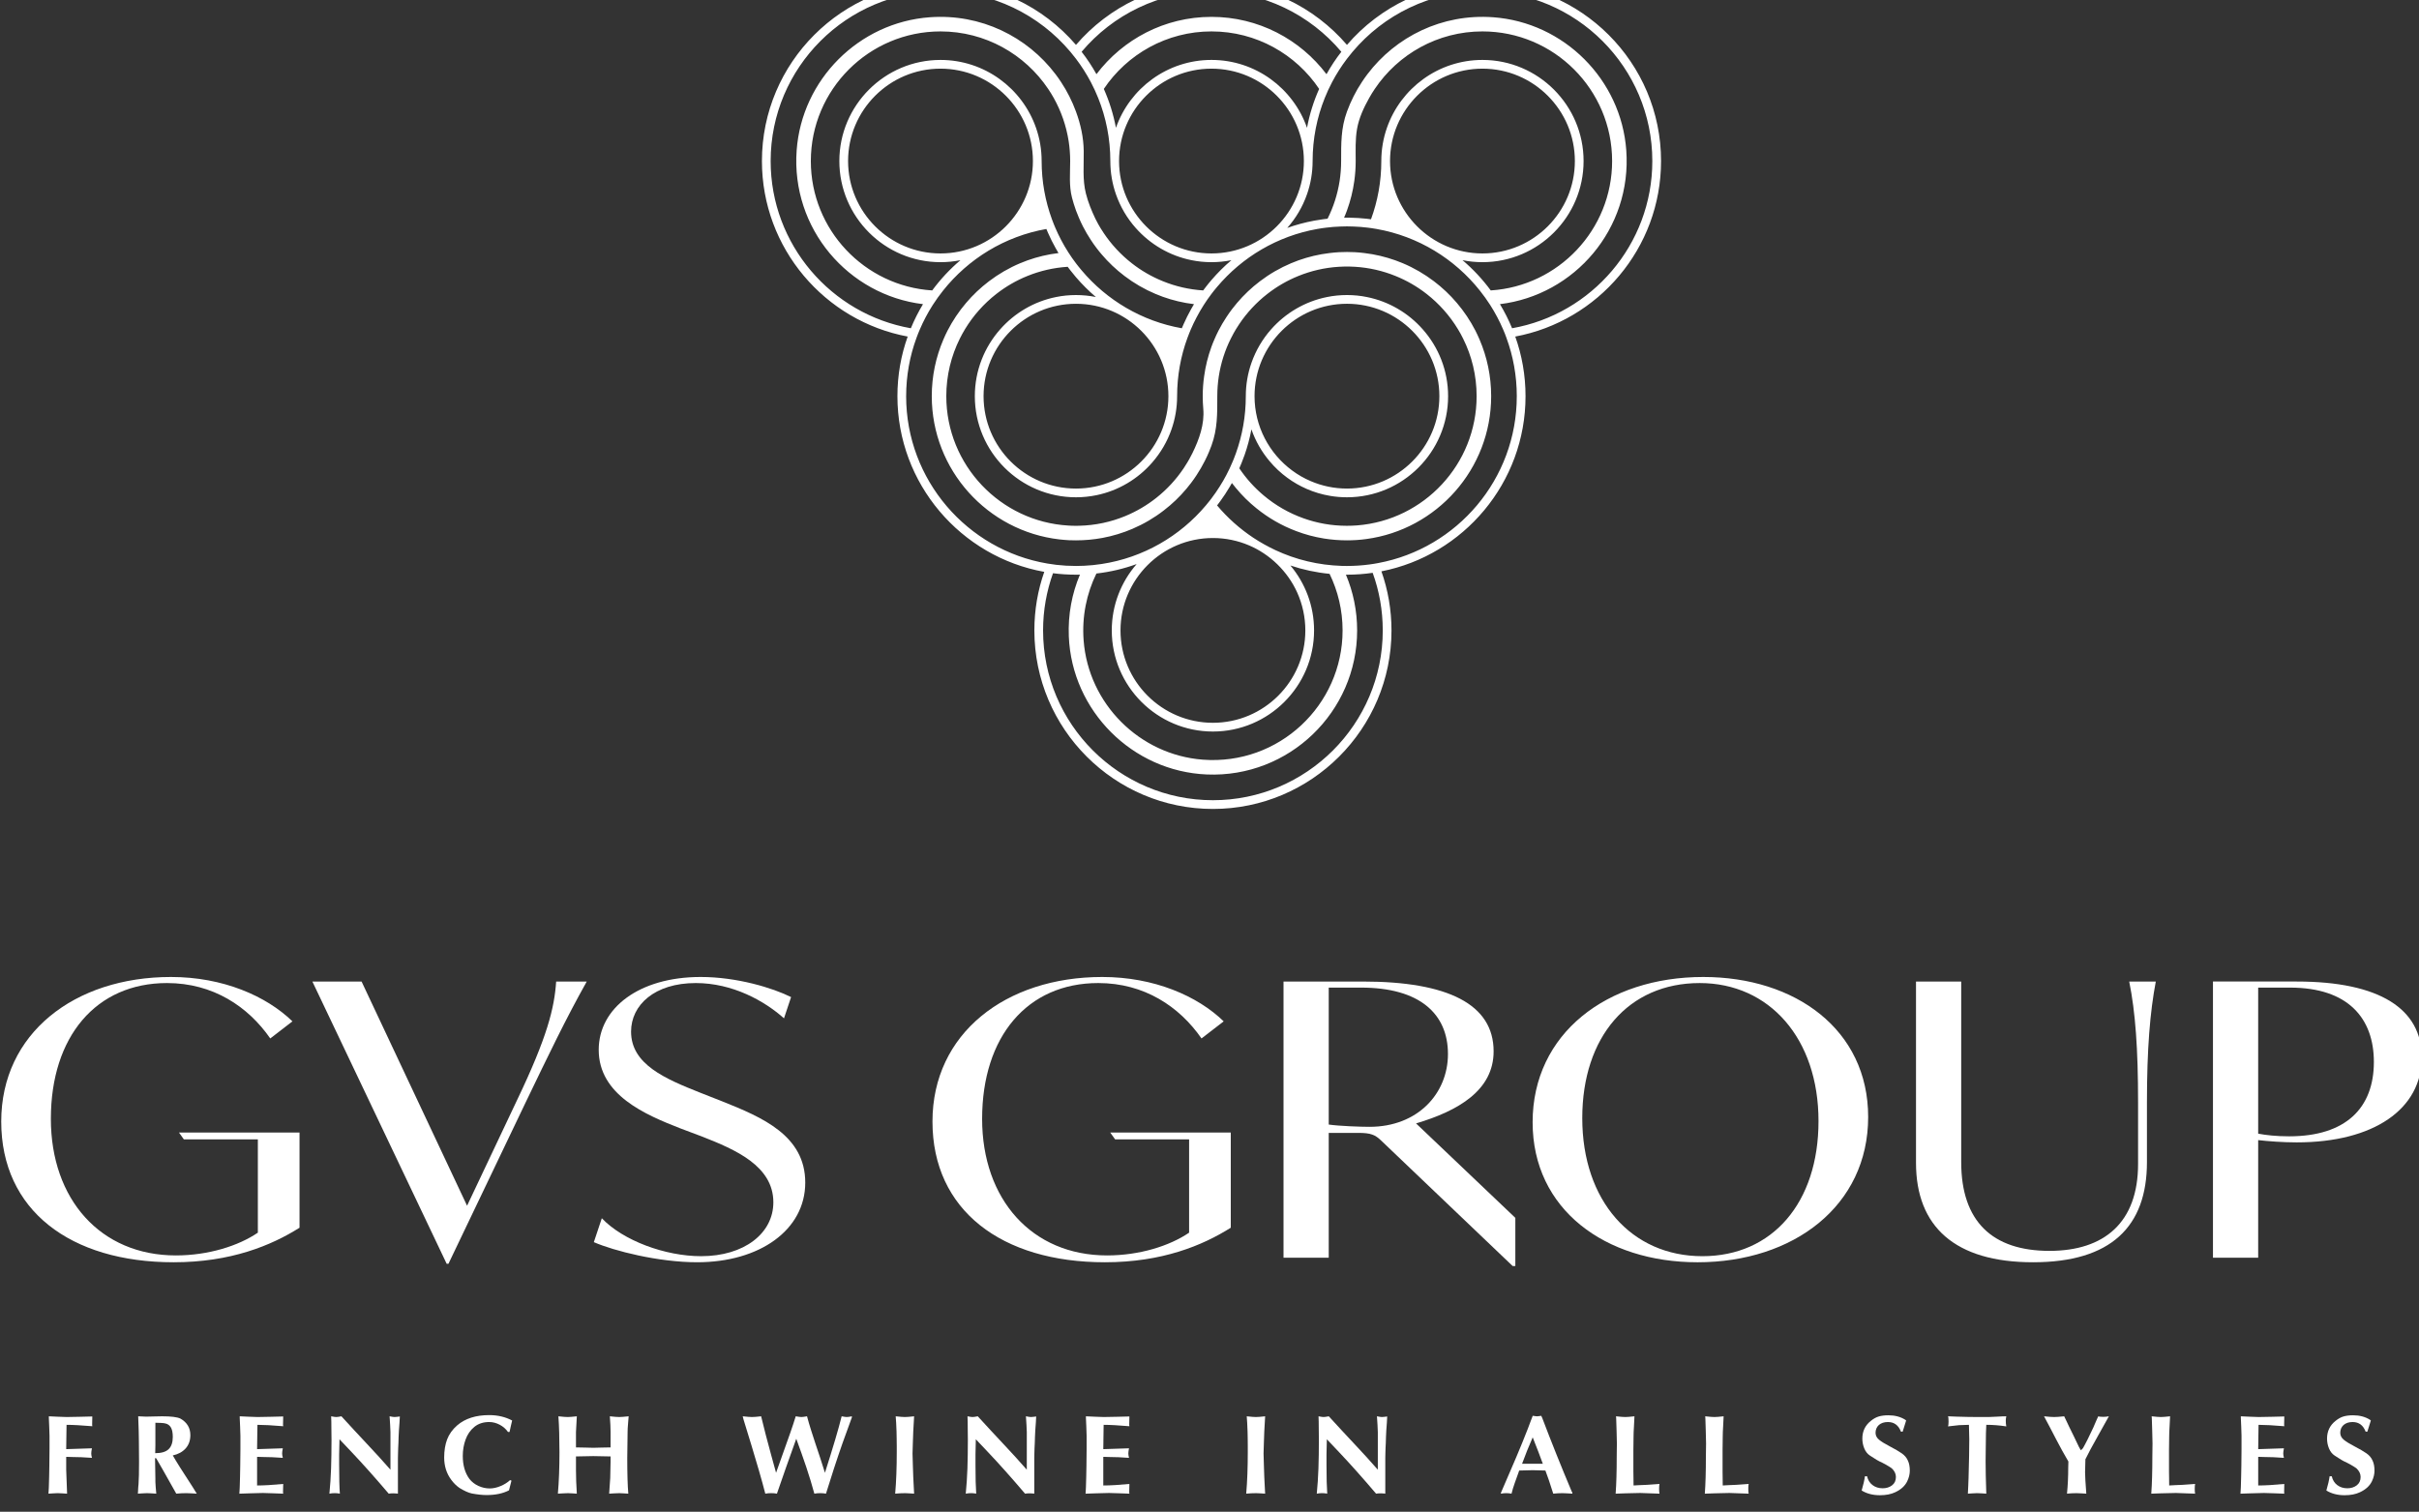 <?xml version="1.0" encoding="UTF-8" standalone="no"?>
<svg
   xmlns:dc="http://purl.org/dc/elements/1.1/"
   xmlns:cc="http://creativecommons.org/ns#"
   xmlns:rdf="http://www.w3.org/1999/02/22-rdf-syntax-ns#"
   xmlns:svg="http://www.w3.org/2000/svg"
   xmlns="http://www.w3.org/2000/svg"
   xmlns:sodipodi="http://sodipodi.sourceforge.net/DTD/sodipodi-0.dtd"
   xmlns:inkscape="http://www.inkscape.org/namespaces/inkscape"
   width="216.756mm"
   height="135.494mm"
   viewBox="0 0 216.756 135.494"
   version="1.1"
   id="svg17797"
   inkscape:version="1.0.1 (0767f8302a, 2020-10-17)"
   sodipodi:docname="logo-GVS-group-baseline-french-wine-in-all-styles.svg">
  <rect x="0" y="0" width="216.756" height="135.494" fill="#333333" stroke="none"/>
  <defs
     id="defs17791">
    <clipPath
       clipPathUnits="userSpaceOnUse"
       id="clipPath3846">
      <path
         d="M 0,7445.598 H 1598.74 V 0 H 0 Z"
         id="path3844" />
    </clipPath>
  </defs>
  <sodipodi:namedview
     id="base"
     pagecolor="#ffffff"
     bordercolor="#666666"
     borderopacity="1.0"
     inkscape:pageopacity="0.0"
     inkscape:pageshadow="2"
     inkscape:zoom="0.33538592"
     inkscape:cx="837.71445"
     inkscape:cy="320.16974"
     inkscape:document-units="mm"
     inkscape:current-layer="layer1"
     inkscape:document-rotation="0"
     showgrid="false"
     fit-margin-top="0"
     fit-margin-left="0"
     fit-margin-right="0"
     fit-margin-bottom="0"
     inkscape:window-width="1920"
     inkscape:window-height="1004"
     inkscape:window-x="1280"
     inkscape:window-y="0"
     inkscape:window-maximized="1" />
  <g
     inkscape:label="Calque 1"
     inkscape:groupmode="layer"
     id="layer1"
     transform="translate(-10.896,-63.455)">
    <g
       id="g3840"
       transform="matrix(0.353,0,0,-0.353,-162.969,2550.646)">
      <g
         id="g3842"
         clip-path="url(#clipPath3846)">
        <g
           id="g3848"
           transform="translate(504.936,6686.267)">
          <path
             d="m 0,0 c 0.515,-0.015 1.246,-0.048 2.186,-0.101 0.942,-0.056 1.724,-0.082 2.35,-0.082 0.97,0 2.119,0.021 3.446,0.063 1.328,0.037 2.344,0.064 3.049,0.076 C 11.003,-0.517 10.99,-1.223 10.99,-2.166 11.018,-2.253 11.031,-2.37 11.031,-2.52 8.23,-2.283 6.051,-2.166 4.493,-2.166 4.463,-2.84 4.447,-3.841 4.447,-5.169 4.447,-5.522 4.443,-6.051 4.427,-6.754 4.414,-7.46 4.405,-7.987 4.405,-8.338 l 6.529,0.214 c -0.116,-0.589 -0.172,-1.032 -0.172,-1.324 0,-0.259 0.056,-0.627 0.172,-1.101 -1.902,0.144 -3.609,0.216 -5.117,0.216 -0.142,0 -0.373,0.007 -0.689,0.023 -0.318,0.014 -0.559,0.02 -0.723,0.02 v -3.309 l 0.226,-6.043 c -0.263,0.015 -0.663,0.041 -1.198,0.076 -0.528,0.037 -0.924,0.055 -1.182,0.055 -0.267,0 -0.656,-0.018 -1.175,-0.055 -0.518,-0.035 -0.908,-0.061 -1.175,-0.076 0.023,0.18 0.04,0.459 0.053,0.83 0.016,0.367 0.031,0.638 0.046,0.808 0.013,0.546 0.038,1.427 0.076,2.641 0.035,1.211 0.051,2.126 0.051,2.735 0,0.467 0.008,1.188 0.021,2.153 0.017,0.971 0.024,1.698 0.024,2.18 v 3.35 c 0,0.497 -0.026,1.255 -0.076,2.273 C 0.043,-1.65 0.013,-0.896 0,-0.399 Z"
             style="fill:#ffffff;fill-opacity:1;fill-rule:nonzero;stroke:none"
             id="path3850" />
        </g>
        <g
           id="g3852"
           transform="translate(533.088,6674.04)">
          <path
             d="m 0,0 c -0.446,0.797 -0.725,1.283 -0.842,1.453 -0.069,0.124 -0.145,0.185 -0.221,0.185 -0.089,0 -0.132,-0.061 -0.132,-0.185 0,-0.553 0.013,-1.397 0.043,-2.532 0.029,-1.134 0.043,-1.981 0.043,-2.542 v -0.788 c 0.028,-0.767 0.104,-1.769 0.226,-3.005 -0.266,0.015 -0.655,0.041 -1.174,0.076 -0.516,0.034 -0.907,0.054 -1.162,0.054 -0.254,0 -0.643,-0.02 -1.177,-0.054 -0.529,-0.035 -0.917,-0.061 -1.163,-0.076 l 0.043,0.528 c 0.006,0.223 0.019,0.459 0.033,0.705 0.015,0.251 0.026,0.44 0.036,0.579 0.013,0.136 0.03,0.338 0.06,0.613 0.089,1.234 0.13,3.119 0.13,5.656 0,0.568 -0.007,1.433 -0.021,2.598 -0.014,1.162 -0.02,2.03 -0.02,2.608 0,1.349 -0.06,3.466 -0.174,6.355 l 1.981,-0.086 c 0.454,0 1.136,0.015 2.047,0.045 0.913,0.026 1.599,0.041 2.058,0.041 2.293,0 3.836,-0.195 4.635,-0.583 C 6.931,10.675 7.768,9.28 7.768,7.454 7.768,6.091 7.37,4.965 6.573,4.077 5.777,3.191 4.688,2.593 3.308,2.294 4.041,0.971 5.734,-1.716 8.385,-5.775 l 1.01,-1.639 c -0.279,0.015 -0.714,0.041 -1.304,0.076 -0.588,0.034 -1.022,0.054 -1.302,0.054 -0.849,0 -1.715,-0.041 -2.598,-0.13 L 0.885,-1.542 Z M -1.109,7.197 V 4.944 c 0,-0.911 -0.014,-1.605 -0.043,-2.078 1.558,0 2.694,0.336 3.4,1.013 0.707,0.674 1.06,1.705 1.06,3.093 0,0.558 -0.041,1.044 -0.129,1.453 -0.122,0.559 -0.319,0.992 -0.588,1.297 -0.267,0.305 -0.587,0.515 -0.96,0.634 -0.366,0.111 -0.799,0.178 -1.294,0.19 -0.497,0.013 -0.981,0.03 -1.446,0.044 z"
             style="fill:#ffffff;fill-opacity:1;fill-rule:nonzero;stroke:none"
             id="path3854" />
        </g>
        <g
           id="g3856"
           transform="translate(553.387,6686.267)">
          <path
             d="m 0,0 c 0.519,-0.015 1.248,-0.048 2.189,-0.101 0.94,-0.056 1.723,-0.082 2.349,-0.082 0.97,0 2.116,0.021 3.446,0.063 1.329,0.037 2.346,0.064 3.053,0.076 -0.031,-0.473 -0.047,-1.179 -0.047,-2.122 0.029,-0.087 0.047,-0.204 0.047,-0.355 -2.803,0.238 -4.983,0.355 -6.54,0.355 C 4.465,-2.84 4.45,-3.841 4.45,-5.169 4.45,-5.522 4.445,-6.051 4.43,-6.754 4.417,-7.46 4.407,-7.987 4.407,-8.338 l 6.53,0.214 c -0.115,-0.589 -0.172,-1.032 -0.172,-1.324 0,-0.259 0.057,-0.627 0.172,-1.101 -1.903,0.144 -3.608,0.216 -5.117,0.216 -0.144,0 -0.373,0.007 -0.69,0.023 -0.317,0.014 -0.561,0.02 -0.723,0.02 v -3.662 -3.609 c 1.77,0 3.978,0.129 6.63,0.387 -0.031,-0.466 -0.047,-1.169 -0.047,-2.113 0.029,-0.092 0.047,-0.211 0.047,-0.355 -0.577,0.015 -1.439,0.046 -2.589,0.098 -1.15,0.047 -2.012,0.077 -2.587,0.077 -0.381,0 -0.949,-0.016 -1.711,-0.044 -0.763,-0.03 -1.324,-0.045 -1.681,-0.045 -0.533,0 -1.386,-0.029 -2.565,-0.086 0.02,0.18 0.04,0.459 0.053,0.83 0.015,0.367 0.03,0.638 0.043,0.808 0.017,0.546 0.04,1.427 0.076,2.641 0.036,1.211 0.053,2.126 0.053,2.735 0,0.467 0.006,1.188 0.023,2.153 0.015,0.971 0.023,1.698 0.023,2.179 v 3.351 c 0,0.497 -0.026,1.255 -0.076,2.273 C 0.046,-1.65 0.017,-0.896 0,-0.399 Z"
             style="fill:#ffffff;fill-opacity:1;fill-rule:nonzero;stroke:none"
             id="path3858" />
        </g>
        <g
           id="g3860"
           transform="translate(578.625,6666.668)">
          <path
             d="m 0,0 c -0.406,0.058 -0.786,0.089 -1.145,0.089 -0.437,0 -0.878,-0.045 -1.326,-0.132 0.203,2.053 0.342,4.192 0.422,6.412 0.071,2.219 0.11,4.627 0.11,7.228 0,0.512 -0.008,1.276 -0.026,2.306 -0.013,1.029 -0.021,1.803 -0.021,2.329 0,0.586 -0.013,1.045 -0.041,1.369 0.624,-0.124 1.052,-0.184 1.281,-0.184 0.261,0 0.699,0.06 1.324,0.184 C 1.713,18.348 2.775,17.192 3.77,16.127 4.76,15.066 5.866,13.883 7.082,12.574 8.297,11.265 9.339,10.143 10.2,9.208 11.065,8.269 12.003,7.216 13.023,6.044 v 6.315 3.221 c 0,0.473 -0.025,1.074 -0.08,1.8 -0.052,0.724 -0.089,1.27 -0.101,1.638 l -0.045,0.583 c 0.625,-0.124 1.053,-0.184 1.284,-0.184 0.192,0 0.421,0.017 0.682,0.058 0.264,0.038 0.475,0.068 0.641,0.081 C 15.347,18.839 15.318,18.307 15.318,17.96 15.203,16.565 15.127,15.362 15.093,14.342 15.076,13.738 15.064,13.249 15.05,12.875 15.027,12.496 15.007,12.042 14.985,11.518 14.964,10.986 14.947,10.494 14.944,10.042 14.928,9.588 14.92,9.213 14.92,8.911 V 6.001 -0.043 C 14.861,-0.015 14.76,0 14.607,0 14.43,0.029 14.162,0.044 13.809,0.044 13.287,0.044 12.876,0.013 12.582,-0.043 9.081,4.067 5.948,7.583 3.176,10.504 l -3.09,3.267 C 0.026,12.003 0,10.725 0,9.933 V 7.286 C 0,4.014 0.059,1.573 0.182,-0.043 Z"
             style="fill:#ffffff;fill-opacity:1;fill-rule:nonzero;stroke:none"
             id="path3862" />
        </g>
        <g
           id="g3864"
           transform="translate(622.369,6669.935)">
          <path
             d="m 0,0 -0.628,-2.467 c -1.545,-0.798 -3.439,-1.196 -5.687,-1.196 -1.05,0 -2.3,0.131 -3.751,0.398 -0.883,0.193 -1.928,0.664 -3.136,1.41 -0.775,0.542 -1.464,1.218 -2.067,2.035 -1.208,1.611 -1.813,3.508 -1.813,5.692 0,1.744 0.252,3.279 0.75,4.601 0.499,1.32 1.353,2.509 2.561,3.566 2.018,1.731 4.72,2.596 8.113,2.596 2.162,0 4.105,-0.457 5.828,-1.37 -0.084,-0.32 -0.191,-0.765 -0.313,-1.329 -0.122,-0.563 -0.238,-1.091 -0.346,-1.58 h -0.396 c -0.533,0.763 -1.232,1.374 -2.096,1.831 -0.866,0.46 -1.758,0.691 -2.677,0.691 -1.502,0 -2.757,-0.412 -3.768,-1.239 -1.008,-0.826 -1.749,-1.896 -2.222,-3.205 -0.476,-1.311 -0.712,-2.701 -0.712,-4.163 0,-2.364 0.559,-4.31 1.68,-5.832 0.611,-0.774 1.38,-1.373 2.308,-1.792 0.924,-0.421 1.876,-0.632 2.851,-0.632 0.869,0 1.787,0.201 2.744,0.599 0.958,0.399 1.765,0.904 2.42,1.515 z"
             style="fill:#ffffff;fill-opacity:1;fill-rule:nonzero;stroke:none"
             id="path3866" />
        </g>
        <g
           id="g3868"
           transform="translate(636.619,6686.084)">
          <path
             d="M 0,0 C 0.434,0 1.209,0.061 2.338,0.183 2.324,-0.269 2.287,-0.944 2.23,-1.842 2.173,-2.738 2.137,-3.403 2.123,-3.837 v -1.239 -2.639 c 0.667,0 1.449,-0.014 2.348,-0.043 0.89,-0.036 1.576,-0.054 2.059,-0.054 0.509,0 1.205,0.018 2.092,0.054 0.879,0.029 1.642,0.043 2.282,0.043 v 4.052 c 0,0.95 -0.062,2.23 -0.184,3.846 C 11.849,0.061 12.644,0 13.113,0 c 0.394,0 1.189,0.061 2.38,0.183 -0.028,-0.458 -0.081,-1.1 -0.157,-1.928 -0.075,-0.825 -0.11,-1.493 -0.11,-2.004 -0.06,-3.003 -0.086,-5.222 -0.086,-6.658 0,-4.029 0.089,-7.046 0.267,-9.05 -0.287,0.015 -0.679,0.038 -1.185,0.074 -0.503,0.035 -0.871,0.053 -1.109,0.053 -0.3,0 -0.74,-0.018 -1.314,-0.053 -0.574,-0.036 -0.992,-0.059 -1.251,-0.074 0.115,1.766 0.205,3.091 0.27,3.975 0.058,1.825 0.086,3.19 0.086,4.105 v 1.37 c -1.941,0.056 -3.398,0.084 -4.374,0.084 -0.94,0 -2.41,-0.028 -4.407,-0.084 v -3.45 c 0,-1.796 0.069,-3.796 0.215,-6 -0.244,0.015 -0.621,0.038 -1.129,0.074 -0.512,0.035 -0.885,0.053 -1.123,0.053 -0.28,0 -0.699,-0.018 -1.261,-0.053 -0.559,-0.036 -0.99,-0.059 -1.294,-0.074 0.268,3.073 0.402,6.589 0.402,10.547 0,3.519 -0.089,6.55 -0.27,9.093 C -1.211,0.061 -0.429,0 0,0"
             style="fill:#ffffff;fill-opacity:1;fill-rule:nonzero;stroke:none"
             id="path3870" />
        </g>
        <g
           id="g3872"
           transform="translate(689.759,6666.626)">
          <path
             d="M 0,0 C -0.479,0.089 -0.964,0.13 -1.453,0.13 -1.971,0.13 -2.476,0.089 -2.961,0 -3.43,1.825 -3.962,3.771 -4.565,5.838 c -0.596,2.071 -1.241,4.229 -1.925,6.477 -0.687,2.247 -1.351,4.41 -1.988,6.485 l -0.215,0.842 c 1.127,-0.122 1.906,-0.184 2.339,-0.184 0.5,0 1.28,0.062 2.336,0.184 0.36,-1.509 0.749,-3.069 1.169,-4.681 0.419,-1.613 0.874,-3.318 1.37,-5.12 0.489,-1.796 0.911,-3.312 1.252,-4.538 0.316,0.925 0.864,2.468 1.646,4.625 0.776,2.159 1.433,4.003 1.965,5.53 0.531,1.523 0.993,2.919 1.38,4.184 0.688,-0.122 1.172,-0.184 1.452,-0.184 0.254,0 0.722,0.062 1.415,0.184 0.306,-1.156 0.658,-2.359 1.055,-3.608 0.395,-1.253 0.732,-2.293 1.011,-3.122 0.281,-0.828 0.71,-2.117 1.289,-3.867 0.577,-1.748 0.974,-2.998 1.192,-3.742 2.075,6.485 3.489,11.264 4.242,14.339 0.627,-0.122 1.05,-0.184 1.27,-0.184 0.318,0 0.76,0.062 1.328,0.184 V 19.373 C 18.176,17.116 17.394,14.958 16.668,12.891 15.943,10.826 15.208,8.65 14.461,6.363 13.711,4.073 13.043,1.954 12.445,0 11.963,0.089 11.481,0.13 10.989,0.13 10.481,0.13 9.982,0.089 9.492,0 8.918,2.132 8.239,4.359 7.464,6.682 6.682,8.999 5.83,11.422 4.903,13.942 3.826,10.909 2.948,8.447 2.271,6.556 1.59,4.665 0.861,2.568 0.086,0.269 Z"
             style="fill:#ffffff;fill-opacity:1;fill-rule:nonzero;stroke:none"
             id="path3874" />
        </g>
        <g
           id="g3876"
           transform="translate(724.358,6682.421)">
          <path
             d="m 0,0 c -0.017,-0.617 -0.047,-1.514 -0.098,-2.682 -0.059,-1.174 -0.088,-2.146 -0.088,-2.922 0,-0.825 0.029,-1.855 0.088,-3.091 0.051,-1.243 0.081,-2.199 0.098,-2.866 0.013,-0.481 0.049,-1.193 0.107,-2.134 0.058,-0.941 0.092,-1.64 0.108,-2.099 -0.245,0.015 -0.621,0.038 -1.13,0.074 -0.513,0.034 -0.884,0.053 -1.122,0.053 -0.861,0 -1.713,-0.043 -2.554,-0.127 0.266,3.071 0.4,6.589 0.4,10.545 v 1.542 c 0,0.617 -0.008,1.284 -0.025,2.005 -0.018,0.717 -0.031,1.271 -0.031,1.658 -0.057,1.681 -0.129,2.976 -0.213,3.89 1.126,-0.122 1.906,-0.183 2.335,-0.183 0.435,0 1.214,0.061 2.34,0.183 C 0.101,2.136 0.026,0.855 0,0"
             style="fill:#ffffff;fill-opacity:1;fill-rule:nonzero;stroke:none"
             id="path3878" />
        </g>
        <g
           id="g3880"
           transform="translate(740.154,6666.668)">
          <path
             d="m 0,0 c -0.402,0.058 -0.784,0.089 -1.143,0.089 -0.438,0 -0.88,-0.045 -1.327,-0.132 0.203,2.053 0.342,4.192 0.423,6.412 0.071,2.219 0.11,4.627 0.11,7.228 0,0.512 -0.01,1.276 -0.026,2.306 -0.013,1.029 -0.021,1.803 -0.021,2.329 0,0.586 -0.013,1.045 -0.043,1.369 0.626,-0.124 1.053,-0.184 1.284,-0.184 0.258,0 0.697,0.06 1.324,0.184 1.136,-1.253 2.198,-2.409 3.189,-3.474 0.991,-1.061 2.099,-2.244 3.314,-3.553 1.215,-1.309 2.255,-2.431 3.118,-3.366 0.863,-0.939 1.801,-1.992 2.822,-3.164 v 6.315 3.221 c 0,0.473 -0.024,1.074 -0.079,1.8 -0.054,0.724 -0.091,1.27 -0.103,1.638 l -0.043,0.583 c 0.624,-0.124 1.053,-0.184 1.284,-0.184 0.193,0 0.421,0.017 0.68,0.058 0.264,0.038 0.478,0.067 0.643,0.081 C 15.349,18.839 15.32,18.307 15.32,17.96 15.205,16.565 15.129,15.362 15.097,14.342 15.078,13.737 15.066,13.249 15.052,12.875 15.03,12.496 15.007,12.042 14.987,11.518 14.964,10.986 14.951,10.494 14.944,10.042 14.93,9.588 14.921,9.213 14.921,8.911 V 6.001 -0.043 C 14.863,-0.015 14.76,0 14.611,0 c -0.18,0.029 -0.447,0.044 -0.8,0.044 -0.524,0 -0.933,-0.031 -1.227,-0.087 -3.501,4.11 -6.636,7.626 -9.408,10.547 l -3.09,3.267 C 0.029,12.003 0,10.725 0,9.933 V 7.286 C 0,4.014 0.062,1.573 0.182,-0.043 Z"
             style="fill:#ffffff;fill-opacity:1;fill-rule:nonzero;stroke:none"
             id="path3882" />
        </g>
        <g
           id="g3884"
           transform="translate(768.188,6686.267)">
          <path
             d="m 0,0 c 0.519,-0.015 1.246,-0.048 2.188,-0.101 0.942,-0.056 1.724,-0.082 2.35,-0.082 0.969,0 2.117,0.021 3.446,0.063 1.329,0.037 2.344,0.064 3.049,0.076 -0.03,-0.473 -0.043,-1.179 -0.043,-2.122 0.03,-0.087 0.043,-0.204 0.043,-0.355 -2.8,0.238 -4.978,0.355 -6.538,0.355 C 4.465,-2.84 4.45,-3.841 4.45,-5.169 4.45,-5.522 4.443,-6.051 4.431,-6.754 4.416,-7.46 4.407,-7.987 4.407,-8.338 l 6.527,0.214 c -0.114,-0.589 -0.17,-1.032 -0.17,-1.324 0,-0.259 0.056,-0.627 0.17,-1.101 -1.902,0.144 -3.605,0.216 -5.116,0.216 -0.141,0 -0.374,0.007 -0.688,0.023 -0.317,0.014 -0.558,0.02 -0.723,0.02 v -3.662 -3.609 c 1.768,0 3.975,0.129 6.626,0.387 -0.03,-0.466 -0.043,-1.169 -0.043,-2.113 0.03,-0.092 0.043,-0.211 0.043,-0.355 -0.575,0.015 -1.436,0.046 -2.585,0.098 -1.15,0.047 -2.012,0.077 -2.588,0.077 -0.38,0 -0.948,-0.016 -1.711,-0.044 -0.761,-0.03 -1.323,-0.045 -1.683,-0.045 -0.529,0 -1.383,-0.03 -2.563,-0.086 0.022,0.18 0.041,0.459 0.056,0.83 0.014,0.367 0.026,0.638 0.041,0.808 0.014,0.546 0.04,1.427 0.076,2.641 0.036,1.211 0.053,2.126 0.053,2.735 0,0.467 0.01,1.188 0.023,2.153 0.015,0.971 0.022,1.697 0.022,2.179 v 3.351 C 0.174,-4.448 0.148,-3.69 0.1,-2.672 0.048,-1.65 0.014,-0.896 0,-0.399 Z"
             style="fill:#ffffff;fill-opacity:1;fill-rule:nonzero;stroke:none"
             id="path3886" />
        </g>
        <g
           id="g3888"
           transform="translate(813.462,6682.421)">
          <path
             d="m 0,0 c -0.014,-0.617 -0.045,-1.514 -0.096,-2.682 -0.059,-1.174 -0.088,-2.146 -0.088,-2.922 0,-0.825 0.029,-1.855 0.088,-3.091 0.051,-1.243 0.082,-2.199 0.096,-2.866 0.015,-0.481 0.051,-1.193 0.107,-2.134 0.059,-0.941 0.094,-1.64 0.109,-2.099 -0.244,0.014 -0.62,0.038 -1.129,0.074 -0.514,0.034 -0.885,0.053 -1.122,0.053 -0.861,0 -1.714,-0.043 -2.554,-0.127 0.266,3.071 0.398,6.589 0.398,10.545 v 1.542 c 0,0.617 -0.006,1.284 -0.02,2.005 -0.021,0.717 -0.034,1.271 -0.034,1.658 -0.057,1.681 -0.129,2.976 -0.213,3.89 1.125,-0.122 1.906,-0.183 2.335,-0.183 0.433,0 1.212,0.061 2.339,0.183 C 0.101,2.136 0.027,0.855 0,0"
             style="fill:#ffffff;fill-opacity:1;fill-rule:nonzero;stroke:none"
             id="path3890" />
        </g>
        <g
           id="g3892"
           transform="translate(829.256,6666.668)">
          <path
             d="m 0,0 c -0.402,0.058 -0.782,0.089 -1.142,0.089 -0.437,0 -0.879,-0.045 -1.327,-0.132 0.204,2.053 0.343,4.192 0.422,6.412 0.073,2.219 0.11,4.627 0.11,7.228 0,0.512 -0.008,1.276 -0.024,2.306 -0.013,1.029 -0.022,1.803 -0.022,2.329 0,0.586 -0.014,1.045 -0.042,1.369 0.626,-0.124 1.053,-0.184 1.283,-0.184 0.259,0 0.698,0.06 1.323,0.184 1.136,-1.253 2.199,-2.409 3.19,-3.474 0.992,-1.061 2.097,-2.244 3.315,-3.553 1.214,-1.309 2.257,-2.431 3.118,-3.366 0.863,-0.939 1.801,-1.992 2.822,-3.164 v 6.315 3.221 c 0,0.473 -0.029,1.074 -0.079,1.8 -0.055,0.724 -0.091,1.27 -0.103,1.638 l -0.045,0.583 c 0.626,-0.124 1.056,-0.184 1.284,-0.184 0.195,0 0.423,0.017 0.684,0.058 0.262,0.038 0.476,0.067 0.64,0.081 C 15.351,18.839 15.322,18.307 15.322,17.96 15.205,16.565 15.13,15.362 15.097,14.342 15.08,13.737 15.066,13.249 15.054,12.875 15.03,12.496 15.009,12.042 14.987,11.518 14.966,10.986 14.951,10.494 14.944,10.042 14.932,9.588 14.922,9.213 14.922,8.911 V 6.001 -0.043 C 14.865,-0.015 14.762,0 14.611,0 14.433,0.029 14.166,0.044 13.813,0.044 13.291,0.044 12.878,0.013 12.584,-0.043 9.085,4.067 5.952,7.583 3.18,10.504 L 0.088,13.771 C 0.03,12.003 0,10.725 0,9.933 V 7.285 C 0,4.014 0.063,1.573 0.184,-0.043 Z"
             style="fill:#ffffff;fill-opacity:1;fill-rule:nonzero;stroke:none"
             id="path3894" />
        </g>
        <g
           id="g3896"
           transform="translate(873.528,6666.841)">
          <path
             d="m 0,0 2.112,4.902 c 2.449,5.602 4.437,10.487 5.957,14.653 0.101,-0.007 0.22,-0.02 0.351,-0.043 0.13,-0.02 0.268,-0.041 0.407,-0.058 0.144,-0.02 0.258,-0.03 0.354,-0.03 0.155,0 0.326,0.018 0.516,0.052 0.187,0.029 0.368,0.059 0.536,0.079 l 0.228,-0.484 c 2.364,-6.226 4.863,-12.467 7.5,-18.716 l 0.172,-0.302 v -0.269 c -0.282,0.015 -0.69,0.04 -1.228,0.076 -0.538,0.038 -0.952,0.053 -1.239,0.053 -0.798,0 -1.592,-0.043 -2.383,-0.129 -0.821,2.629 -1.49,4.587 -1.993,5.873 -0.351,0 -0.878,0.015 -1.583,0.043 C 9.002,5.729 8.471,5.743 8.11,5.743 7.373,5.743 6.213,5.714 4.633,5.657 l -0.13,-0.4 C 4.179,4.359 3.849,3.432 3.506,2.471 3.166,1.514 2.892,0.618 2.693,-0.216 2.255,-0.13 1.799,-0.087 1.323,-0.087 0.886,-0.087 0.445,-0.13 0,-0.216 Z m 5.377,7.382 h 5.259 C 10.009,9.133 9.154,11.368 8.069,14.08 7.048,11.746 6.185,9.602 5.472,7.641 Z"
             style="fill:#ffffff;fill-opacity:1;fill-rule:nonzero;stroke:none"
             id="path3898" />
        </g>
        <g
           id="g3900"
           transform="translate(902.748,6686.267)">
          <path
             d="m 0,0 c 1.111,-0.124 1.894,-0.183 2.339,-0.183 0.43,0 1.209,0.059 2.338,0.183 C 4.661,-0.573 4.62,-1.408 4.555,-2.499 4.485,-3.592 4.448,-4.481 4.448,-5.169 4.419,-5.906 4.405,-7.021 4.405,-8.52 v -5.432 c 0,-0.39 0.011,-0.986 0.024,-1.788 0.014,-0.807 0.019,-1.414 0.019,-1.821 l 1.595,0.085 c 0.776,0 2.439,0.099 4.988,0.302 -0.062,-0.258 -0.095,-0.665 -0.095,-1.226 0,-0.562 0.033,-0.976 0.095,-1.242 l -4.856,0.175 c -0.432,0 -1.082,-0.016 -1.952,-0.044 -0.867,-0.03 -1.511,-0.045 -1.927,-0.045 -0.531,0 -1.33,-0.03 -2.393,-0.086 0.178,2.458 0.271,5.559 0.271,9.309 0,0.387 0.007,0.963 0.019,1.726 0.015,0.76 0.024,1.336 0.024,1.724 0,0.702 -0.027,1.758 -0.076,3.164 -0.051,1.404 -0.083,2.45 -0.099,3.138 z"
             style="fill:#ffffff;fill-opacity:1;fill-rule:nonzero;stroke:none"
             id="path3902" />
        </g>
        <g
           id="g3904"
           transform="translate(925.386,6686.267)">
          <path
             d="M 0,0 C 1.113,-0.124 1.894,-0.183 2.34,-0.183 2.769,-0.183 3.549,-0.124 4.675,0 4.662,-0.573 4.622,-1.408 4.553,-2.499 4.483,-3.592 4.449,-4.481 4.449,-5.169 4.421,-5.906 4.407,-7.021 4.407,-8.52 v -5.432 c 0,-0.39 0.007,-0.986 0.022,-1.788 0.014,-0.807 0.02,-1.414 0.02,-1.821 l 1.592,0.085 c 0.779,0 2.44,0.099 4.992,0.302 -0.066,-0.258 -0.097,-0.665 -0.097,-1.226 0,-0.562 0.031,-0.976 0.097,-1.242 l -4.859,0.175 c -0.433,0 -1.081,-0.016 -1.951,-0.044 -0.869,-0.03 -1.512,-0.045 -1.928,-0.045 -0.53,0 -1.33,-0.03 -2.394,-0.086 0.18,2.458 0.271,5.559 0.271,9.309 0,0.387 0.007,0.963 0.023,1.726 0.013,0.76 0.022,1.336 0.022,1.724 0,0.702 -0.029,1.758 -0.076,3.164 -0.051,1.404 -0.082,2.45 -0.098,3.138 z"
             style="fill:#ffffff;fill-opacity:1;fill-rule:nonzero;stroke:none"
             id="path3906" />
        </g>
        <g
           id="g3908"
           transform="translate(975.068,6682.377)">
          <path
             d="m 0,0 c -0.617,1.623 -1.72,2.435 -3.306,2.435 -0.951,0 -1.715,-0.251 -2.298,-0.753 -0.559,-0.517 -0.838,-1.181 -0.838,-1.984 0,-0.675 0.293,-1.256 0.877,-1.745 0.586,-0.487 1.508,-1.059 2.769,-1.711 1.262,-0.656 2.26,-1.239 2.994,-1.747 0.739,-0.512 1.262,-1.132 1.571,-1.863 0.325,-0.675 0.483,-1.529 0.483,-2.555 0,-0.875 -0.218,-1.773 -0.657,-2.693 -0.574,-1.178 -1.591,-2.104 -3.049,-2.779 -1.063,-0.503 -2.356,-0.754 -3.879,-0.754 -1.791,0 -3.332,0.399 -4.633,1.196 0.418,1.428 0.694,2.635 0.828,3.619 h 0.542 c 0.221,-0.961 0.687,-1.711 1.4,-2.247 0.71,-0.535 1.566,-0.804 2.563,-0.804 0.94,0 1.738,0.253 2.389,0.753 0.648,0.498 0.973,1.205 0.973,2.116 0,0.812 -0.356,1.548 -1.066,2.208 -0.914,0.639 -1.987,1.242 -3.222,1.809 -0.351,0.179 -0.782,0.436 -1.288,0.771 -0.505,0.335 -0.841,0.548 -1.006,0.642 -0.634,0.41 -1.116,1.012 -1.446,1.816 -0.329,0.799 -0.495,1.634 -0.495,2.504 0,1.862 0.723,3.362 2.165,4.502 0.662,0.538 1.327,0.91 2.006,1.111 0.675,0.2 1.489,0.301 2.444,0.301 1.66,0 3.09,-0.38 4.288,-1.143 C 1.133,2.956 1.204,2.895 1.324,2.824 1.023,1.926 0.729,0.985 0.441,0 Z"
             style="fill:#ffffff;fill-opacity:1;fill-rule:nonzero;stroke:none"
             id="path3910" />
        </g>
        <g
           id="g3912"
           transform="translate(996.65,6682.034)">
          <path
             d="m 0,0 c 0,-0.808 -0.014,-2.002 -0.045,-3.589 -0.026,-1.587 -0.041,-2.778 -0.041,-3.566 0,-0.395 0.007,-0.997 0.02,-1.808 0.014,-0.813 0.021,-1.433 0.021,-1.855 0,-0.495 0.024,-1.261 0.066,-2.294 0.044,-1.035 0.066,-1.8 0.066,-2.296 -0.218,0.014 -0.592,0.041 -1.125,0.075 -0.537,0.037 -0.94,0.055 -1.214,0.055 -0.252,0 -0.635,-0.018 -1.151,-0.055 -0.518,-0.034 -0.913,-0.061 -1.186,-0.075 0.014,0.46 0.045,1.142 0.098,2.048 0.048,0.904 0.076,1.576 0.076,2.015 0.12,4.109 0.183,7.357 0.183,9.749 0,0.848 -0.032,2.07 -0.087,3.665 C -4.881,2.069 -5.72,2.04 -6.84,1.982 -7.918,1.881 -8.846,1.777 -9.621,1.67 c 0.085,0.266 0.128,0.663 0.128,1.197 0,0.465 -0.015,0.802 -0.043,1.01 -0.013,0.03 -0.027,0.087 -0.043,0.178 -0.013,0.091 -0.029,0.151 -0.042,0.178 0.947,-0.057 1.668,-0.086 2.165,-0.086 2.07,-0.064 3.803,-0.097 5.204,-0.097 h 2.963 c 0.499,0 1.212,0.032 2.145,0.093 0.934,0.061 1.703,0.09 2.305,0.09 C 5.073,3.837 5.032,3.455 5.032,3.082 5.032,2.627 5.073,2.157 5.161,1.67 3.461,1.936 1.768,2.069 0.087,2.069 Z"
             style="fill:#ffffff;fill-opacity:1;fill-rule:nonzero;stroke:none"
             id="path3914" />
        </g>
        <g
           id="g3916"
           transform="translate(1013.956,6686.084)">
          <path
             d="m 0,0 c 0.525,0 1.375,0.061 2.553,0.183 0.201,-0.416 0.402,-0.833 0.603,-1.256 0.201,-0.418 0.4,-0.84 0.595,-1.266 0.29,-0.617 0.734,-1.515 1.323,-2.692 0.266,-0.553 0.665,-1.39 1.198,-2.511 0.291,-0.539 0.484,-0.848 0.569,-0.927 -0.007,0 -0.011,0.005 -0.011,0.01 0,0.042 0.166,0.232 0.496,0.561 0.165,0.251 0.326,0.548 0.485,0.885 0.345,0.609 0.905,1.741 1.68,3.395 0.287,0.551 0.641,1.335 1.057,2.349 0.108,0.242 0.227,0.517 0.359,0.817 0.136,0.302 0.232,0.513 0.298,0.635 0.029,-0.015 0.079,-0.028 0.151,-0.043 0.07,-0.013 0.126,-0.026 0.159,-0.043 0.212,-0.036 0.518,-0.053 0.929,-0.053 0.448,0 0.931,0.045 1.454,0.139 -0.518,-0.969 -1.467,-2.67 -2.85,-5.105 -1.382,-2.438 -2.417,-4.369 -3.109,-5.799 -0.057,-1.465 -0.085,-2.568 -0.085,-3.307 0,-0.926 0.106,-2.737 0.312,-5.429 -0.266,0.015 -0.675,0.038 -1.229,0.074 -0.552,0.035 -0.97,0.053 -1.249,0.053 -0.818,0 -1.627,-0.043 -2.422,-0.127 0.208,2.088 0.31,4.263 0.31,6.526 0.029,0.382 0.042,0.93 0.042,1.639 -0.538,0.913 -1.055,1.818 -1.545,2.71 -0.49,0.895 -0.997,1.838 -1.514,2.828 -0.517,0.99 -1.059,2.032 -1.624,3.126 -0.569,1.091 -1.069,2.025 -1.499,2.811 C -1.371,0.061 -0.518,0 0,0"
             style="fill:#ffffff;fill-opacity:1;fill-rule:nonzero;stroke:none"
             id="path3918" />
        </g>
        <g
           id="g3920"
           transform="translate(1038.714,6686.267)">
          <path
             d="M 0,0 C 1.112,-0.124 1.893,-0.183 2.339,-0.183 2.768,-0.183 3.547,-0.124 4.676,0 4.661,-0.573 4.62,-1.408 4.554,-2.499 4.484,-3.592 4.448,-4.481 4.448,-5.169 4.42,-5.906 4.405,-7.021 4.405,-8.52 v -5.432 c 0,-0.39 0.01,-0.986 0.024,-1.788 0.014,-0.807 0.019,-1.414 0.019,-1.821 l 1.596,0.085 c 0.776,0 2.438,0.099 4.986,0.302 -0.062,-0.258 -0.095,-0.665 -0.095,-1.226 0,-0.562 0.033,-0.976 0.095,-1.242 l -4.855,0.175 c -0.433,0 -1.083,-0.016 -1.953,-0.044 -0.867,-0.03 -1.51,-0.045 -1.926,-0.045 -0.531,0 -1.331,-0.03 -2.394,-0.086 0.179,2.458 0.271,5.559 0.271,9.309 0,0.387 0.007,0.963 0.021,1.726 0.014,0.76 0.022,1.336 0.022,1.724 0,0.702 -0.027,1.758 -0.076,3.164 -0.049,1.404 -0.082,2.45 -0.099,3.138 z"
             style="fill:#ffffff;fill-opacity:1;fill-rule:nonzero;stroke:none"
             id="path3922" />
        </g>
        <g
           id="g3924"
           transform="translate(1061.352,6686.267)">
          <path
             d="m 0,0 c 0.519,-0.015 1.246,-0.048 2.187,-0.101 0.943,-0.056 1.725,-0.082 2.349,-0.082 0.97,0 2.115,0.021 3.446,0.063 1.331,0.037 2.345,0.064 3.05,0.076 -0.029,-0.473 -0.043,-1.179 -0.043,-2.122 0.031,-0.087 0.043,-0.204 0.043,-0.355 C 8.231,-2.283 6.049,-2.166 4.494,-2.166 4.463,-2.84 4.45,-3.841 4.45,-5.169 4.45,-5.523 4.441,-6.051 4.429,-6.754 4.415,-7.46 4.407,-7.987 4.407,-8.339 l 6.527,0.215 c -0.115,-0.589 -0.17,-1.032 -0.17,-1.324 0,-0.259 0.055,-0.627 0.17,-1.101 -1.902,0.144 -3.607,0.216 -5.116,0.216 -0.142,0 -0.375,0.007 -0.688,0.023 -0.317,0.014 -0.56,0.02 -0.723,0.02 v -3.662 -3.609 c 1.768,0 3.975,0.129 6.625,0.387 -0.029,-0.466 -0.043,-1.169 -0.043,-2.113 0.031,-0.092 0.043,-0.211 0.043,-0.355 -0.574,0.015 -1.435,0.046 -2.585,0.098 -1.15,0.047 -2.013,0.077 -2.588,0.077 -0.38,0 -0.949,-0.016 -1.712,-0.044 -0.762,-0.03 -1.325,-0.045 -1.679,-0.045 -0.533,0 -1.385,-0.03 -2.566,-0.086 0.022,0.18 0.041,0.459 0.052,0.83 0.018,0.367 0.031,0.638 0.046,0.808 0.013,0.546 0.039,1.427 0.074,2.641 0.038,1.211 0.055,2.126 0.055,2.735 0,0.467 0.005,1.188 0.022,2.153 0.014,0.971 0.021,1.697 0.021,2.179 v 3.351 c 0,0.497 -0.026,1.255 -0.073,2.273 C 0.044,-1.65 0.013,-0.896 0,-0.399 Z"
             style="fill:#ffffff;fill-opacity:1;fill-rule:nonzero;stroke:none"
             id="path3926" />
        </g>
        <g
           id="g3928"
           transform="translate(1093.029,6682.377)">
          <path
             d="m 0,0 c -0.617,1.623 -1.72,2.435 -3.308,2.435 -0.951,0 -1.713,-0.251 -2.294,-0.753 -0.561,-0.517 -0.841,-1.181 -0.841,-1.984 0,-0.676 0.292,-1.256 0.878,-1.745 0.584,-0.487 1.508,-1.059 2.769,-1.711 1.261,-0.656 2.258,-1.239 2.994,-1.747 0.737,-0.512 1.26,-1.132 1.569,-1.864 0.325,-0.674 0.484,-1.528 0.484,-2.554 0,-0.875 -0.219,-1.773 -0.658,-2.693 -0.572,-1.178 -1.591,-2.104 -3.049,-2.779 -1.063,-0.503 -2.356,-0.754 -3.879,-0.754 -1.789,0 -3.332,0.399 -4.631,1.196 0.416,1.428 0.694,2.635 0.828,3.619 h 0.54 c 0.221,-0.961 0.689,-1.711 1.4,-2.247 0.71,-0.535 1.566,-0.804 2.563,-0.804 0.941,0 1.739,0.253 2.39,0.753 0.647,0.498 0.973,1.205 0.973,2.116 0,0.812 -0.355,1.548 -1.067,2.208 -0.913,0.639 -1.985,1.242 -3.222,1.809 -0.35,0.179 -0.781,0.436 -1.288,0.771 -0.505,0.335 -0.841,0.548 -1.005,0.642 -0.633,0.41 -1.114,1.012 -1.446,1.816 -0.33,0.799 -0.494,1.634 -0.494,2.504 0,1.862 0.723,3.362 2.165,4.502 0.66,0.538 1.327,0.91 2.004,1.111 0.675,0.2 1.492,0.301 2.446,0.301 1.658,0 3.088,-0.38 4.288,-1.143 C 1.131,2.956 1.202,2.895 1.324,2.824 1.023,1.926 0.727,0.985 0.439,0 Z"
             style="fill:#ffffff;fill-opacity:1;fill-rule:nonzero;stroke:none"
             id="path3930" />
        </g>
        <g
           id="g3932"
           transform="translate(568.569,6758.32)">
          <path
             d="m 0,0 v -24.173 c -7.2,-4.528 -17.441,-8.769 -31.955,-8.769 -26.215,0 -43.767,13.198 -43.767,35.738 0,22.344 18.564,36.696 43.09,36.696 13.167,0 24.193,-4.818 30.831,-11.269 l -5.627,-4.338 c -5.625,8.092 -14.513,14.065 -26.214,14.065 -18.002,0 -29.48,-13.582 -29.48,-34.481 0,-20.421 12.604,-34.675 31.728,-34.675 8.213,0 15.865,2.407 20.814,5.779 V -1.736 H -29.367 L -30.605,0 Z"
             style="fill:#ffffff;fill-opacity:1;fill-rule:nonzero;stroke:none"
             id="path3934" />
        </g>
        <g
           id="g3936"
           transform="translate(641.473,6796.655)">
          <path
             d="M 0,0 C -5.397,-9.634 -9.674,-18.59 -15.525,-30.726 L -35.102,-71.66 h -0.452 L -69.642,0 h 12.488 l 26.778,-56.925 12.714,26.876 c 7.649,15.985 9.447,23.307 9.899,30.049 z"
             style="fill:#ffffff;fill-opacity:1;fill-rule:nonzero;stroke:none"
             id="path3938" />
        </g>
        <g
           id="g3940"
           transform="translate(643.274,6730.486)">
          <path
             d="m 0,0 2.025,6.068 c 5.402,-5.683 16.092,-9.633 25.205,-9.633 10.914,0 18.34,5.78 18.34,13.677 0,9.244 -9.675,13.389 -18.002,16.662 l -5.628,2.12 c -8.885,3.467 -20.702,8.477 -20.702,19.939 0,10.591 10.241,18.493 25.881,18.493 9.224,0 18.337,-2.795 22.95,-5.105 l -1.798,-5.396 c -4.953,4.431 -13.053,8.959 -22.391,8.959 -10.463,0 -16.428,-5.587 -16.428,-12.33 0,-8.284 8.552,-11.942 17.554,-15.509 l 5.623,-2.213 C 42.757,31.685 53.668,27.063 53.668,15.12 53.668,3.08 42.084,-5.107 26.219,-5.107 16.427,-5.107 5.064,-2.217 0,0"
             style="fill:#ffffff;fill-opacity:1;fill-rule:nonzero;stroke:none"
             id="path3942" />
        </g>
        <g
           id="g3944"
           transform="translate(804.956,6758.32)">
          <path
             d="m 0,0 v -24.173 c -7.199,-4.528 -17.439,-8.769 -31.953,-8.769 -26.217,0 -43.769,13.197 -43.769,35.738 0,22.344 18.566,36.696 43.093,36.696 13.165,0 24.191,-4.818 30.83,-11.269 l -5.629,-4.338 c -5.622,8.092 -14.511,14.065 -26.213,14.065 -18.003,0 -29.477,-13.582 -29.477,-34.481 0,-20.421 12.6,-34.675 31.725,-34.675 8.215,0 15.866,2.407 20.816,5.779 V -1.736 H -29.363 L -30.604,0 Z"
             style="fill:#ffffff;fill-opacity:1;fill-rule:nonzero;stroke:none"
             id="path3946" />
        </g>
        <g
           id="g3948"
           transform="translate(877.189,6736.651)">
          <path
             d="m 0,0 v -12.236 h -0.674 l -33.305,31.784 c -1.575,1.543 -2.701,2.025 -5.853,2.025 h -7.537 v -31.69 h -11.475 v 70.12 h 20.141 c 21.599,0 33.189,-5.778 33.189,-17.722 0,-9.923 -9,-15.122 -19.691,-18.302 z m -17.104,41.606 c 0,10.209 -7.2,16.856 -22.051,16.856 h -8.214 v -34.77 c 2.587,-0.384 8.101,-0.579 10.352,-0.579 12.261,0 19.913,8.476 19.913,18.493"
             style="fill:#ffffff;fill-opacity:1;fill-rule:nonzero;stroke:none"
             id="path3950" />
        </g>
        <g
           id="g3952"
           transform="translate(881.576,6760.92)">
          <path
             d="m 0,0 c 0,22.539 18.904,36.891 43.318,36.891 23.402,0 41.857,-13.389 41.857,-35.544 0,-22.535 -18.907,-36.891 -43.318,-36.891 C 18.454,-35.544 0,-22.151 0,0 m 72.571,0.291 c 0,20.993 -12.49,35.058 -30.151,35.058 -18.116,0 -29.816,-13.677 -29.816,-34.289 0,-20.997 12.489,-35.059 30.49,-35.059 17.776,0 29.477,13.58 29.477,34.29"
             style="fill:#ffffff;fill-opacity:1;fill-rule:nonzero;stroke:none"
             id="path3954" />
        </g>
        <g
           id="g3956"
           transform="translate(978.894,6750.614)">
          <path
             d="M 0,0 V 46.041 H 11.476 V 0.194 c 0,-15.027 7.878,-22.538 22.391,-22.538 13.95,0 22.504,7.223 22.504,22.055 v 15.702 c 0,13.485 -0.677,22.921 -2.251,30.628 h 6.752 C 59.406,38.334 58.624,28.898 58.624,15.413 V 0.194 c 0,-16.375 -9.119,-25.43 -28.92,-25.43 C 9.902,-25.236 0,-16.181 0,0"
             style="fill:#ffffff;fill-opacity:1;fill-rule:nonzero;stroke:none"
             id="path3958" />
        </g>
        <g
           id="g3960"
           transform="translate(1107.274,6777.389)">
          <path
             d="m 0,0 c 0,-13.099 -12.153,-21.573 -31.732,-21.573 -3.489,0 -7.313,0.287 -9.789,0.576 v -29.857 h -11.476 v 70.122 h 21.265 C -10.693,19.268 0,12.33 0,0 m -12.153,-1.153 c 0,11.075 -6.529,18.876 -21.267,18.876 h -8.101 v -37.082 c 2.025,-0.385 4.614,-0.674 7.875,-0.674 14.291,0 21.493,7.127 21.493,18.88"
             style="fill:#ffffff;fill-opacity:1;fill-rule:nonzero;stroke:none"
             id="path3962" />
        </g>
        <g
           id="g3964"
           transform="translate(914.176,7004.977)">
          <path
             d="m 0,0 c 0,24.995 -20.339,45.328 -45.335,45.328 -13.743,0 -26.073,-6.147 -34.392,-15.834 -8.321,9.687 -20.65,15.834 -34.393,15.834 -13.743,0 -26.074,-6.147 -34.394,-15.834 -8.318,9.687 -20.648,15.834 -34.391,15.834 -24.993,0 -45.328,-20.333 -45.328,-45.328 0,-22.151 15.967,-40.636 37.001,-44.561 -1.694,-4.734 -2.608,-9.833 -2.608,-15.138 0,-22.244 16.108,-40.803 37.275,-44.608 -1.634,-4.656 -2.512,-9.664 -2.512,-14.867 0,-24.995 20.332,-45.328 45.325,-45.328 24.995,0 45.328,20.333 45.328,45.328 0,5.254 -0.899,10.306 -2.558,15.001 20.822,4.083 36.582,22.472 36.582,44.474 0,5.305 -0.916,10.404 -2.608,15.138 C -15.975,-40.636 0,-22.151 0,0 m -114.12,43.11 c 13.216,0 25.06,-5.977 32.966,-15.367 -1.396,-1.788 -2.654,-3.694 -3.769,-5.69 -6.684,8.839 -17.288,14.555 -29.197,14.555 -11.91,0 -22.513,-5.716 -29.197,-14.555 -1.12,1.996 -2.373,3.902 -3.77,5.69 7.906,9.39 19.757,15.367 32.967,15.367 m 0,-17.435 c -11.201,0 -20.753,-7.212 -24.249,-17.237 -0.651,3.449 -1.693,6.76 -3.08,9.876 5.909,8.802 15.958,14.6 27.329,14.6 11.377,0 21.426,-5.798 27.332,-14.6 -1.394,-3.116 -2.437,-6.427 -3.083,-9.876 -3.496,10.025 -13.05,17.237 -24.249,17.237 M -90.664,0 c 0,-12.938 -10.521,-23.458 -23.456,-23.458 -12.936,0 -23.458,10.52 -23.458,23.458 0,12.937 10.522,23.458 23.458,23.458 12.935,0 23.456,-10.521 23.456,-23.458 m -135.355,0 c 0,23.776 19.335,43.11 43.114,43.11 13.21,0 25.059,-5.977 32.966,-15.367 0.495,-0.583 0.966,-1.176 1.425,-1.781 1.413,-1.862 2.674,-3.841 3.776,-5.924 0.688,-1.309 1.315,-2.654 1.863,-4.036 1.985,-4.948 3.08,-10.349 3.08,-16.002 0,-2.957 0.502,-5.792 1.426,-8.438 1.109,-3.176 2.819,-6.072 5.01,-8.542 3.642,-4.121 8.578,-7.069 14.176,-8.19 1.634,-0.335 3.325,-0.505 5.063,-0.505 1.734,0 3.428,0.17 5.06,0.505 -1.817,-1.538 -3.51,-3.225 -5.06,-5.033 -0.487,-0.569 -0.969,-1.153 -1.425,-1.753 -0.23,-0.295 -0.46,-0.589 -0.682,-0.893 -3.583,0.228 -7.019,1.034 -10.204,2.328 -2.873,1.159 -5.547,2.71 -7.947,4.595 -2.743,2.151 -5.13,4.714 -7.071,7.609 -0.288,0.416 -0.563,0.844 -0.822,1.279 -0.208,0.341 -0.413,0.689 -0.604,1.036 -0.253,0.448 -0.495,0.9 -0.716,1.364 -0.984,2.064 -1.846,4.193 -2.407,6.408 -0.898,3.537 -0.495,7.207 -0.548,10.808 -0.048,3.423 -0.789,6.767 -1.968,9.975 -0.975,2.652 -2.238,5.166 -3.774,7.485 -0.444,0.685 -0.916,1.357 -1.42,2.015 -7.188,9.501 -18.907,15.4 -31.905,14.458 -17.987,-1.303 -32.505,-15.821 -33.805,-33.804 -1.434,-19.881 13.103,-36.742 32.071,-39.041 -1.174,-1.95 -2.21,-3.99 -3.082,-6.119 -20.199,3.567 -35.59,21.241 -35.59,42.453 m 100.965,-59.699 c 0,-12.937 -10.522,-23.458 -23.46,-23.458 -12.936,0 -23.458,10.521 -23.458,23.458 0,12.938 10.522,23.46 23.458,23.46 12.938,0 23.46,-10.522 23.46,-23.46 m 3.871,18.319 c -0.165,-0.357 -0.32,-0.713 -0.461,-1.073 -10.14,1.787 -19.072,7.137 -25.443,14.71 -0.272,0.312 -0.532,0.627 -0.783,0.954 -0.221,0.274 -0.436,0.546 -0.644,0.824 -0.694,0.909 -1.353,1.857 -1.97,2.825 -0.644,1.004 -1.245,2.039 -1.804,3.103 -0.53,1.019 -1.035,2.06 -1.485,3.126 -0.134,0.294 -0.26,0.606 -0.378,0.909 l -0.466,1.219 c -1.691,4.61 -2.614,9.589 -2.614,14.783 0,2.956 -0.502,5.792 -1.427,8.438 -3.494,10.025 -13.046,17.237 -24.247,17.237 -14.158,0 -25.676,-11.52 -25.676,-25.675 0,-14.157 11.518,-25.675 25.676,-25.675 1.735,0 3.428,0.17 5.059,0.505 -2.674,-2.269 -5.082,-4.85 -7.165,-7.679 -17.179,1.093 -30.808,15.413 -30.808,32.849 0,18.146 14.761,32.914 32.914,32.914 11.371,0 21.418,-5.798 27.331,-14.6 0.508,-0.744 0.98,-1.52 1.423,-2.312 1.863,-3.332 3.162,-7.026 3.776,-10.941 0.252,-1.648 0.386,-3.34 0.386,-5.061 0,-3.047 -0.323,-6.272 0.452,-9.249 0.037,-0.133 0.076,-0.264 0.109,-0.394 0.116,-0.416 0.228,-0.832 0.354,-1.239 0.177,-0.563 0.361,-1.119 0.56,-1.671 0.23,-0.614 0.466,-1.226 0.732,-1.825 0.325,-0.768 0.672,-1.514 1.05,-2.253 0.605,-1.176 1.272,-2.311 1.994,-3.406 0.443,-0.686 0.916,-1.361 1.421,-2.018 0.413,-0.547 0.838,-1.085 1.293,-1.611 1.727,-2.045 3.683,-3.891 5.821,-5.51 2.421,-1.847 5.09,-3.392 7.934,-4.589 2.431,-1.021 4.995,-1.789 7.663,-2.266 0.67,-0.12 1.356,-0.222 2.045,-0.303 -0.258,-0.431 -0.509,-0.867 -0.753,-1.308 -0.677,-1.213 -1.308,-2.462 -1.869,-3.738 m -61.722,17.922 c -12.937,0 -23.459,10.52 -23.459,23.458 0,12.937 10.522,23.458 23.459,23.458 12.935,0 23.458,-10.521 23.458,-23.458 0,-12.938 -10.523,-23.458 -23.458,-23.458 m -8.718,-36.241 c 0,5.195 0.921,10.175 2.614,14.783 0.261,0.727 0.541,1.436 0.842,2.129 0.931,2.181 2.033,4.257 3.288,6.23 0.814,1.263 1.684,2.482 2.614,3.649 6.414,8.075 15.664,13.801 26.232,15.662 0.139,-0.359 0.294,-0.716 0.459,-1.071 0.557,-1.279 1.188,-2.527 1.866,-3.738 0.246,-0.441 0.495,-0.877 0.755,-1.309 -0.687,-0.081 -1.372,-0.182 -2.047,-0.302 -2.659,-0.479 -5.216,-1.24 -7.646,-2.26 -2.852,-1.195 -5.523,-2.75 -7.951,-4.595 -2.133,-1.619 -4.093,-3.465 -5.821,-5.51 -1.826,-2.144 -3.407,-4.509 -4.708,-7.034 -0.376,-0.74 -0.723,-1.486 -1.05,-2.255 -1.897,-4.419 -2.946,-9.28 -2.946,-14.379 0,-18.759 14.184,-34.266 32.39,-36.365 0.822,-0.096 1.64,-0.16 2.475,-0.207 0.576,-0.022 1.162,-0.034 1.743,-0.034 2.291,0 4.53,0.213 6.705,0.612 2.651,0.494 5.206,1.278 7.627,2.311 2.855,1.221 5.522,2.786 7.944,4.661 2.129,1.629 4.065,3.481 5.78,5.536 0.391,0.466 0.775,0.943 1.144,1.433 0.504,0.66 0.975,1.33 1.425,2.025 0.76,1.161 1.463,2.364 2.09,3.612 0.376,0.739 0.727,1.485 1.043,2.253 0.228,0.533 0.436,1.065 0.636,1.611 1.54,4.224 1.477,8.079 1.477,12.552 0,1.722 0.132,3.415 0.386,5.061 0.53,3.394 1.571,6.613 3.057,9.577 0.229,0.465 0.466,0.916 0.717,1.367 0.199,0.346 0.399,0.694 0.604,1.033 0.267,0.437 0.534,0.865 0.821,1.281 1.945,2.895 4.338,5.466 7.086,7.615 2.404,1.877 5.068,3.437 7.935,4.589 3.185,1.291 6.619,2.1 10.204,2.326 0.488,0.031 0.974,0.053 1.462,0.061 0.215,0.006 0.43,0.006 0.644,0.006 0.211,0 0.426,0 0.644,-0.006 0.485,-0.008 0.974,-0.03 1.462,-0.061 3.582,-0.226 7.017,-1.035 10.202,-2.326 2.876,-1.16 5.548,-2.712 7.949,-4.595 3.142,-2.461 5.816,-5.467 7.892,-8.89 0.48,-0.776 0.923,-1.58 1.322,-2.4 2.209,-4.411 3.442,-9.384 3.442,-14.638 0,-17.265 -13.365,-31.473 -30.305,-32.81 -0.859,-0.066 -1.728,-0.102 -2.608,-0.102 h -0.089 c -3.836,0.005 -7.524,0.676 -10.944,1.903 -3.721,1.324 -7.136,3.305 -10.107,5.802 -2.371,1.989 -4.46,4.313 -6.191,6.892 0.201,0.445 0.387,0.885 0.569,1.339 0.28,0.692 0.548,1.395 0.799,2.11 0.722,2.078 1.298,4.229 1.712,6.435 1.034,-2.966 2.602,-5.694 4.589,-8.051 1.33,-1.595 2.853,-3.023 4.536,-4.249 1.508,-1.108 3.15,-2.053 4.884,-2.809 1.884,-0.824 3.898,-1.431 5.986,-1.778 1.38,-0.237 2.807,-0.355 4.256,-0.355 14.156,0 25.675,11.518 25.675,25.673 0,6.504 -2.431,12.451 -6.446,16.982 -3.633,4.121 -8.576,7.069 -14.177,8.19 -1.632,0.335 -3.324,0.504 -5.052,0.504 -1.73,0 -3.421,-0.169 -5.054,-0.504 -5.601,-1.121 -10.542,-4.069 -14.185,-8.19 -2.189,-2.47 -3.9,-5.368 -5.012,-8.552 -0.922,-2.636 -1.425,-5.473 -1.425,-8.43 0,-5.092 -0.887,-9.981 -2.518,-14.518 -0.176,-0.502 -0.363,-0.997 -0.562,-1.484 -0.088,-0.221 -0.179,-0.436 -0.273,-0.649 -0.473,-1.153 -1.014,-2.284 -1.59,-3.385 -0.517,-0.984 -1.069,-1.938 -1.662,-2.867 -0.658,-1.055 -1.368,-2.075 -2.112,-3.057 -0.157,-0.206 -0.313,-0.407 -0.471,-0.607 -0.305,-0.398 -0.63,-0.791 -0.954,-1.174 -6.586,-7.815 -15.901,-13.27 -26.467,-14.873 -1.462,-0.23 -2.948,-0.376 -4.455,-0.446 -0.679,-0.034 -1.36,-0.05 -2.047,-0.05 -1.689,0 -3.36,0.096 -5.001,0.288 -0.76,0.089 -1.515,0.198 -2.261,0.327 -20.326,3.456 -35.847,21.195 -35.847,42.495 m 88.438,0 c 0,12.938 10.529,23.46 23.458,23.46 12.936,0 23.458,-10.522 23.458,-23.46 0,-12.937 -10.522,-23.458 -23.458,-23.458 -3.253,0 -6.355,0.667 -9.179,1.879 -1.698,0.715 -3.292,1.637 -4.755,2.725 -5.771,4.27 -9.524,11.135 -9.524,18.854 m 22.349,-59.475 c 0,-19.003 -16.185,-34.293 -35.487,-32.817 -16.068,1.226 -29.031,14.203 -30.247,30.272 -0.461,6.12 0.763,11.912 3.243,16.99 3.545,0.407 6.967,1.217 10.217,2.401 -3.928,-4.514 -6.315,-10.404 -6.315,-16.846 0,-14.156 11.521,-25.675 25.673,-25.675 14.155,0 25.677,11.519 25.677,25.675 0,6.274 -2.262,12.021 -6.009,16.485 3.169,-1.067 6.504,-1.788 9.946,-2.122 2.11,-4.346 3.302,-9.22 3.302,-14.363 m -11.541,9.668 c 1.373,-3.029 2.086,-6.344 2.086,-9.668 0,-12.935 -10.522,-23.456 -23.461,-23.456 -12.935,0 -23.458,10.521 -23.458,23.456 0,12.937 10.523,23.458 23.458,23.458 3.245,0 6.342,-0.665 9.155,-1.862 5.367,-2.282 9.814,-6.627 12.22,-11.928 m 21.738,-9.668 c 0,-23.777 -19.343,-43.11 -43.113,-43.11 -23.775,0 -43.11,19.333 -43.11,43.11 0,5.092 0.888,9.981 2.519,14.519 1.906,-0.245 3.859,-0.37 5.829,-0.37 0.334,0 0.672,0 1.006,0.013 -2.024,-4.795 -3.046,-10.107 -2.821,-15.676 0.763,-18.902 16.137,-34.284 35.039,-35.063 20.883,-0.86 38.148,15.882 38.148,36.577 0,5.009 -1.01,9.798 -2.845,14.149 h 0.26 c 2.215,0 4.404,0.162 6.53,0.473 1.657,-4.565 2.558,-9.487 2.558,-14.622 m 34.022,59.475 c 0,-21.064 -15.169,-38.64 -35.16,-42.37 -0.741,-0.14 -1.494,-0.267 -2.245,-0.363 -1.864,-0.251 -3.77,-0.377 -5.705,-0.377 -0.437,0 -0.865,0.005 -1.294,0.016 -1.492,0.052 -2.962,0.168 -4.404,0.361 -2.888,0.383 -5.735,1.059 -8.485,2.02 -1.351,0.474 -2.679,1.017 -3.977,1.621 -1.901,0.89 -3.869,1.989 -5.615,3.147 -3.444,2.287 -6.54,5.048 -9.19,8.204 0.287,0.368 0.567,0.746 0.839,1.121 0.828,1.132 1.597,2.307 2.307,3.51 0.221,0.347 0.419,0.701 0.617,1.057 0.326,-0.436 0.67,-0.863 1.022,-1.279 1.559,-1.882 3.303,-3.614 5.209,-5.14 3.008,-2.438 6.404,-4.404 10.084,-5.786 2.248,-0.857 4.611,-1.492 7.051,-1.884 1.898,-0.303 3.847,-0.464 5.836,-0.464 0.826,0 1.647,0.028 2.459,0.081 0.819,0.053 1.641,0.14 2.445,0.249 17.874,2.403 31.705,17.757 31.705,36.276 0,5.099 -1.049,9.96 -2.947,14.379 -0.327,0.769 -0.675,1.515 -1.049,2.255 -1.303,2.525 -2.883,4.89 -4.708,7.034 -1.73,2.045 -3.688,3.89 -5.822,5.51 -2.431,1.845 -5.098,3.4 -7.949,4.595 -2.431,1.02 -4.99,1.781 -7.647,2.259 -0.672,0.121 -1.362,0.222 -2.047,0.303 -0.811,0.105 -1.641,0.178 -2.466,0.224 -0.658,0.035 -1.317,0.05 -1.974,0.05 -0.659,0 -1.317,-0.015 -1.974,-0.05 -0.825,-0.046 -1.655,-0.119 -2.466,-0.224 -0.689,-0.081 -1.375,-0.182 -2.049,-0.303 -2.658,-0.478 -5.216,-1.239 -7.646,-2.259 -2.851,-1.203 -5.527,-2.75 -7.959,-4.602 -2.133,-1.619 -4.084,-3.463 -5.813,-5.503 -0.45,-0.526 -0.879,-1.066 -1.295,-1.611 -0.499,-0.662 -0.972,-1.332 -1.417,-2.019 -0.722,-1.095 -1.387,-2.231 -1.993,-3.404 -0.377,-0.74 -0.724,-1.486 -1.05,-2.255 -0.267,-0.598 -0.504,-1.212 -0.731,-1.824 -0.873,-2.395 -1.507,-4.901 -1.86,-7.494 -0.238,-1.652 -0.357,-3.344 -0.357,-5.061 0,-1.069 0.045,-2.137 0.139,-3.203 0.346,-3.892 -1.04,-7.766 -2.75,-11.247 -0.256,-0.524 -0.53,-1.034 -0.811,-1.547 -0.16,-0.287 -0.321,-0.573 -0.5,-0.855 -0.29,-0.493 -0.6,-0.982 -0.924,-1.463 -1.908,-2.839 -4.242,-5.364 -6.916,-7.485 -2.4,-1.904 -5.074,-3.479 -7.949,-4.663 -3.605,-1.484 -7.522,-2.338 -11.63,-2.438 -0.281,-0.011 -0.554,-0.011 -0.836,-0.011 -0.639,0 -1.277,0.011 -1.908,0.058 -17.255,0.99 -31.008,15.352 -31.008,32.854 0,5.254 1.242,10.227 3.444,14.638 0.408,0.82 0.85,1.624 1.322,2.4 2.078,3.423 4.759,6.437 7.906,8.896 2.402,1.877 5.068,3.437 7.937,4.589 3.183,1.291 6.618,2.1 10.202,2.326 0.223,-0.302 0.452,-0.598 0.68,-0.893 0.459,-0.598 0.937,-1.184 1.425,-1.753 1.552,-1.801 3.236,-3.484 5.055,-5.031 -1.635,0.335 -3.324,0.504 -5.055,0.504 -1.729,0 -3.42,-0.169 -5.053,-0.504 -5.599,-1.121 -10.542,-4.069 -14.179,-8.19 -4.011,-4.531 -6.442,-10.478 -6.442,-16.982 0,-14.155 11.519,-25.673 25.674,-25.673 1.782,0 3.523,0.185 5.203,0.532 5.599,1.152 10.536,4.136 14.149,8.296 2.133,2.447 3.813,5.29 4.897,8.414 0.923,2.64 1.426,5.477 1.426,8.431 0,5.195 0.923,10.175 2.616,14.783 0.146,0.408 0.304,0.815 0.464,1.213 0.117,0.31 0.246,0.613 0.378,0.916 0.458,1.067 0.953,2.108 1.492,3.119 0.555,1.064 1.16,2.099 1.803,3.111 0.622,0.969 1.271,1.912 1.966,2.821 0.215,0.282 0.419,0.554 0.641,0.828 0.251,0.327 0.509,0.642 0.787,0.952 6.364,7.568 15.3,12.916 25.442,14.71 0.422,0.077 0.852,0.149 1.277,0.208 0.327,0.047 0.659,0.091 0.984,0.127 1.145,0.146 2.304,0.242 3.481,0.28 0.589,0.029 1.182,0.044 1.781,0.044 0.597,0 1.189,-0.015 1.78,-0.044 1.175,-0.038 2.335,-0.134 3.48,-0.28 0.332,-0.036 0.655,-0.08 0.983,-0.127 0.425,-0.059 0.849,-0.131 1.277,-0.208 10.565,-1.861 19.817,-7.587 26.228,-15.662 0.932,-1.167 1.804,-2.386 2.615,-3.649 1.258,-1.973 2.358,-4.049 3.291,-6.23 0.305,-0.693 0.584,-1.402 0.839,-2.129 1.693,-4.608 2.617,-9.588 2.617,-14.783 M -77.169,8.157 c 0.489,2.78 1.705,5.399 3.077,7.845 0.443,0.792 0.918,1.568 1.426,2.312 5.913,8.802 15.962,14.6 27.331,14.6 18.152,0 32.916,-14.768 32.916,-32.914 0,-17.436 -13.635,-31.756 -30.81,-32.849 -2.084,2.829 -4.493,5.41 -7.167,7.679 1.632,-0.335 3.326,-0.505 5.061,-0.505 14.155,0 25.673,11.518 25.673,25.675 0,14.155 -11.518,25.675 -25.673,25.675 -11.201,0 -20.755,-7.212 -24.247,-17.237 C -70.507,5.792 -71.01,2.956 -71.01,0 c 0,-5.195 -0.92,-10.173 -2.615,-14.783 -0.391,0.058 -0.79,0.102 -1.182,0.145 -1.381,0.147 -2.778,0.238 -4.189,0.26 -0.242,0.008 -0.486,0.008 -0.731,0.008 -0.246,0 -0.489,0 -0.733,-0.008 0.268,0.599 0.504,1.211 0.733,1.825 0.872,2.395 1.507,4.901 1.862,7.492 0.234,1.656 0.353,3.346 0.353,5.061 0,2.649 -0.132,5.477 0.343,8.157 M -68.794,0 c 0,12.937 10.528,23.458 23.459,23.458 12.937,0 23.458,-10.521 23.458,-23.458 0,-12.938 -10.521,-23.458 -23.458,-23.458 -12.931,0 -23.459,10.52 -23.459,23.458 m 30.982,-42.453 c -0.874,2.129 -1.908,4.169 -3.084,6.119 18.969,2.299 33.507,19.159 32.072,39.041 -1.301,17.983 -15.817,32.501 -33.801,33.804 -13.003,0.942 -24.721,-4.957 -31.909,-14.458 -0.502,-0.658 -0.974,-1.33 -1.418,-2.015 -1.54,-2.319 -2.801,-4.833 -3.775,-7.485 -1.551,-4.224 -1.479,-8.15 -1.479,-12.553 0,-1.72 -0.132,-3.415 -0.385,-5.061 -0.529,-3.392 -1.572,-6.614 -3.058,-9.577 -0.391,-0.043 -0.789,-0.087 -1.182,-0.145 -0.746,-0.099 -1.482,-0.215 -2.223,-0.355 -2.342,-0.439 -4.627,-1.051 -6.829,-1.842 2.189,2.469 3.903,5.366 5.012,8.542 0.924,2.646 1.426,5.481 1.426,8.438 0,5.653 1.092,11.054 3.08,16.002 0.546,1.382 1.174,2.727 1.863,4.036 1.101,2.083 2.362,4.062 3.775,5.924 0.457,0.605 0.931,1.198 1.426,1.781 7.905,9.39 19.758,15.367 32.966,15.367 23.774,0 43.119,-19.334 43.119,-43.11 0,-21.212 -15.396,-38.886 -35.596,-42.453"
             style="fill:#ffffff;fill-opacity:1;fill-rule:nonzero;stroke:none"
             id="path3966" />
        </g>
      </g>
    </g>
  </g>
</svg>
